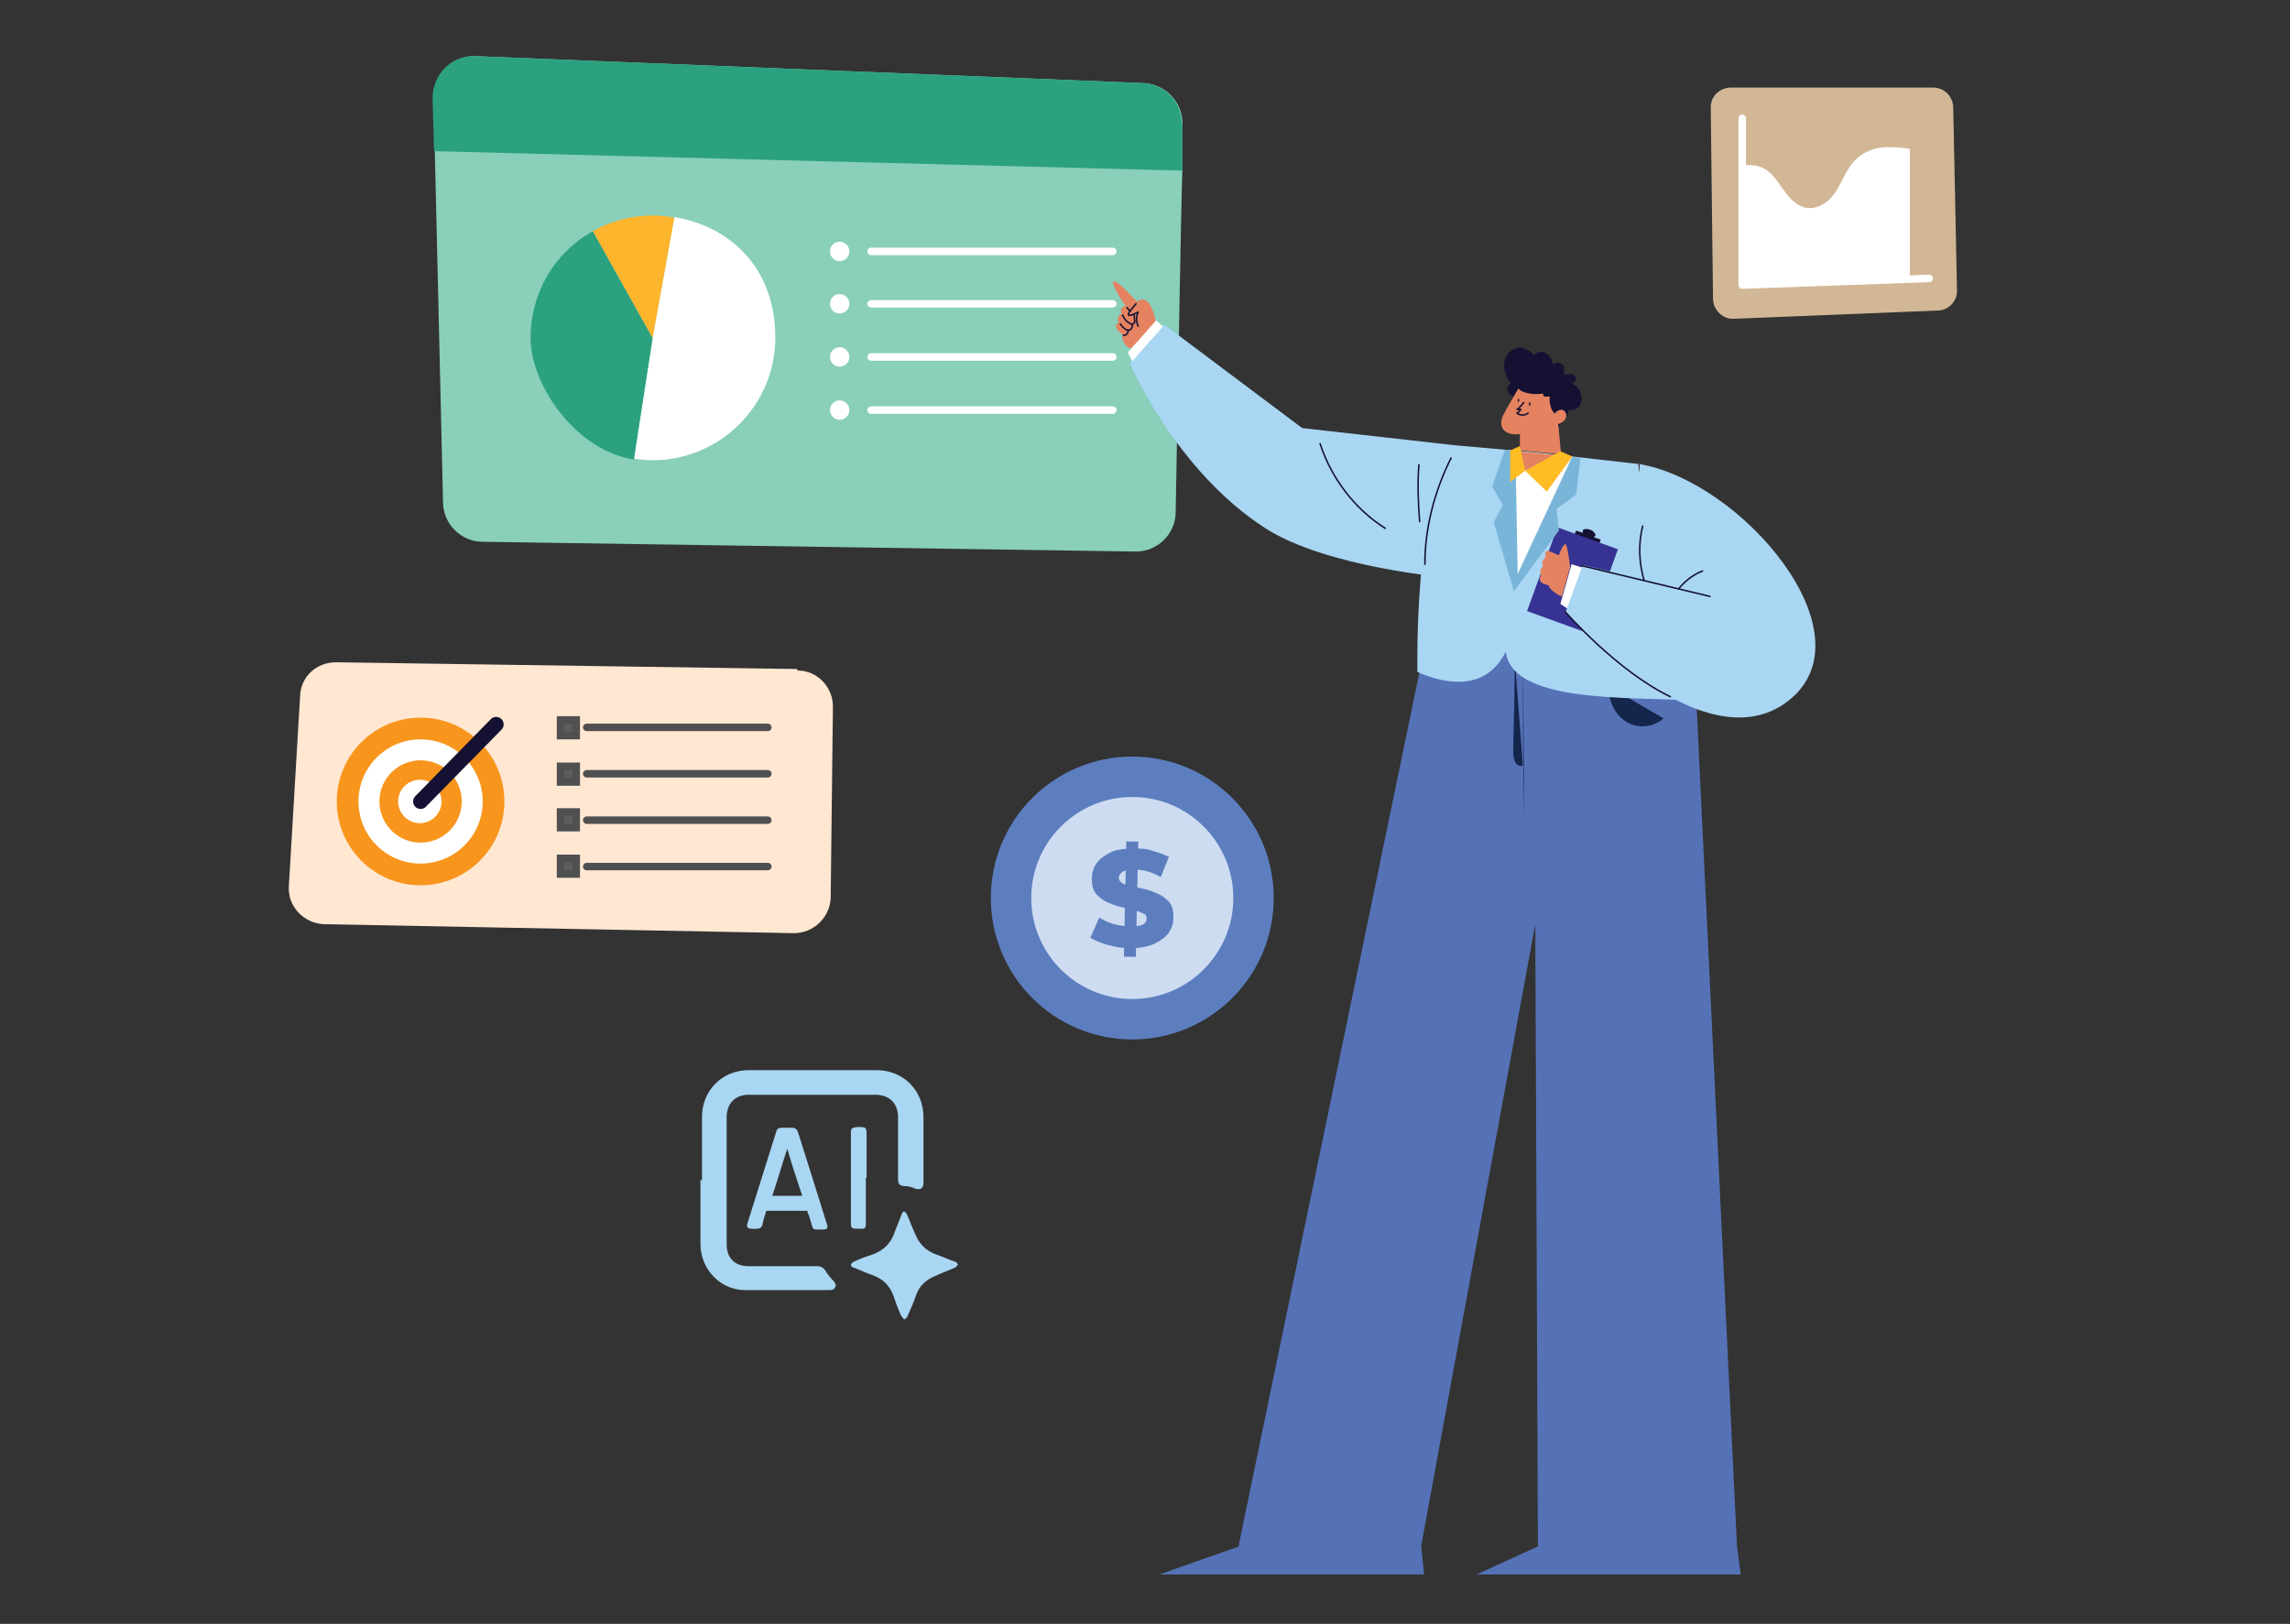 <svg xmlns="http://www.w3.org/2000/svg" viewBox="0 0 306 217"><rect x="0" y="0" width="306" height="217" fill="#333333" stroke="none"/><defs><style>.cls-3{fill:#e58361}.cls-4{fill:#a9d6f3}.cls-6{stroke:#141132}.cls-6,.cls-7,.cls-8{stroke-linecap:round;stroke-linejoin:round}.cls-6,.cls-8{fill:none}.cls-6{stroke-width:.2px}.cls-10{fill:#fff}.cls-11,.cls-7{fill:#5c5c5c;stroke:#505050}.cls-11{stroke-miterlimit:10}.cls-12{fill:#febc25}.cls-13{fill:#5572b7}.cls-14{fill:#5c7ebf}.cls-17{fill:#141132}.cls-18{fill:#f8951d}.cls-8{stroke:#fff}.cls-21{fill:#15264c}.cls-23{fill:#2ba17f}</style></defs><g id="Layer_1"><rect width="306" height="217" rx="8" ry="8" style="fill:none"/><path d="M158 16.6v6.2c-.1 0-.9 45.6-.9 45.6 0 3-2.5 5.4-5.5 5.3l-87.1-1.3c-2.9 0-5.3-2.4-5.3-5.3l-1.1-46.9-.2-7.1c0-3.1 2.5-5.7 5.6-5.6l89.3 3.6c2.9.1 5.3 2.6 5.2 5.5" style="fill:#89cfba"/><path d="M158 16.6v6.2c-.1 0-100-2.6-100-2.6l-.2-7.1c0-3.1 2.5-5.7 5.6-5.6l89.3 3.6c2.9.1 5.3 2.6 5.2 5.5Z" class="cls-23"/><path d="m90.1 29-2.9 16.1-2.5 16.2c.8.1 1.7.2 2.5.2 9 0 16.4-7.3 16.4-16.4S97.8 30.3 90.1 29" class="cls-10"/><path d="m79.2 30.9 8 14.3 2.9-16.1c-.9-.2-1.9-.3-2.9-.3-2.9 0-5.7.8-8 2.1" style="fill:#fcb52d"/><path d="M79.2 30.9c-5 2.8-8.3 8.1-8.3 14.3s6 15 13.8 16.2l2.5-16.2z" class="cls-23"/><circle cx="112.2" cy="33.6" r="1.3" class="cls-10"/><path d="M116.4 33.6h32.3" class="cls-8"/><circle cx="112.2" cy="40.6" r="1.3" class="cls-10"/><path d="M116.4 40.6h32.3" class="cls-8"/><circle cx="112.2" cy="47.7" r="1.3" class="cls-10"/><path d="M116.4 47.7h32.3" class="cls-8"/><path d="M113.5 54.8c0 .7-.6 1.3-1.3 1.3s-1.3-.6-1.3-1.3.6-1.3 1.3-1.3 1.3.6 1.3 1.3" class="cls-10"/><path d="M116.4 54.8h32.3" class="cls-8"/><path d="M261 14.4c0-1.5-1.2-2.7-2.7-2.7h-27c-1.5 0-2.8 1.2-2.7 2.8l.3 25.4c0 1.5 1.3 2.8 2.8 2.7l27.2-1.1c1.5 0 2.7-1.3 2.6-2.8z" style="fill:#f8d8ae;opacity:.8"/><path d="m257.8 37.2-2.6.1-22.4.8V15.8" class="cls-8"/><path d="M255.2 19.9v17.3l-22.4.9V22.2c1.1-.3 2.3-.1 3.2.5 1.1.7 1.7 1.9 2.5 2.9.7 1 1.7 2 3 2.2 1.1.1 2.2-.4 3-1.2s1.3-1.8 1.8-2.8 1.1-2 1.9-2.7c.9-.8 2.2-1.3 3.4-1.4s2.5 0 3.7.2Z" class="cls-10"/><path d="m106.5 89.4-61.6-.9c-2.6 0-4.7 1.9-4.8 4.5l-1.5 25.4c-.2 2.7 2 5 4.7 5.1l62.8 1.2c2.6 0 4.8-2.1 4.9-4.7l.3-25.6c0-2.6-2.1-4.8-4.7-4.8Z" style="fill:#ffe7d2"/><circle cx="56.2" cy="107.1" r="11.2" class="cls-18"/><circle cx="56.2" cy="107.1" r="8.3" class="cls-10"/><circle cx="56.2" cy="107.1" r="5.5" class="cls-18"/><path d="M59 107.1c0 1.6-1.3 2.9-2.9 2.9s-2.9-1.3-2.9-2.9 1.3-2.9 2.9-2.9 2.9 1.3 2.9 2.9" class="cls-10"/><path d="m56.2 107.1 10.1-10.3" style="stroke-width:2px;stroke:#141132;stroke-linecap:round;stroke-linejoin:round;fill:none"/><path d="M74.9 96.2H77v2.1h-2.1z" class="cls-11"/><path d="M78.4 97.2h24.2" class="cls-7"/><path d="M74.9 102.4H77v2.1h-2.1z" class="cls-11"/><path d="M78.4 103.4h24.2" class="cls-7"/><path d="M74.9 108.5H77v2.1h-2.1z" class="cls-11"/><path d="M78.4 109.6h24.2" class="cls-7"/><path d="M74.9 114.7H77v2.1h-2.1z" class="cls-11"/><path d="M78.4 115.8h24.2" class="cls-7"/><path d="M232.1 206.6h-26.5l-8.3 3.8h35.3zM189.9 206.6h-24.2l-10.8 3.8h35.4z" class="cls-13"/><path d="m226.3 85.9-21.3.8.5 119.9h26.6z" class="cls-13"/><path d="m189.7 89.7-24.2 116.9h24.4l22.9-124.8z" class="cls-13"/><path d="M214.9 91.7c0 1.9.9 3.9 2.5 4.8 1.5.9 3.5.7 4.9-.5M219.6 97l7 105.6M203.5 88.3c0 7.2 0 14.5.2 21.7M202.4 87.9c0 4.1-.1 8.2-.2 12.3 0 .5 0 1 .2 1.5s.7.8 1.1.6M203.8 123.9c-4.8 8.6-9.6 17.1-14.4 25.7M199.9 139.9c-2.6 7-5.3 14.1-7.9 21.1" class="cls-21"/><path d="M154.5 43.3s-.6-4.4-2.6-3c0 0-2.7-3-3.1-2.7-.4.4 1.6 3.3 1.6 3.3-1 .2-.5 1-.5 1-.9.4-.4 1.2-.4 1.2-1.1.6.5 1.6.5 1.6-.2 1.4 1.1 1.9 1.1 1.9l3.3-3.4Z" class="cls-3"/><path d="M151.8 40.6s-1.2 1.3-1 1.5 1.3-.4 1.3-.4c-.5 1 0 1.9 0 1.9M149.7 43.3c1.2 1.6 1.7.5 1.6 0" class="cls-6"/><path d="M150.1 44.8c.2 0 .4 0 .5-.2.1-.1.2-.3.1-.5M150 42.1c.2.4.4.8.8 1 0 0 .2.1.3.2h.3l.2-.2c.1-.1 0-.2 0-.3 0-.3 0-.5-.1-.8M150.6 41.1c.1.2.3.3.4.5" class="cls-6"/><path d="m154.5 42.8-3.8 4.3.8 1.6 4-5z" class="cls-10"/><path d="m174 57.2-18.4-13.8-4.6 5.2s6.1 14.3 18.1 22c8.3 5.3 24.5 6.6 24.5 6.6l.8-17.7z" class="cls-4"/><path d="m194.4 59.5 11.3 1 13.2 1.5 5 31.5c-9.4-.3-21.9-.2-22.7-6.4-2.7 5.4-8.2 4.3-11.8 2.7 0 0-.5-23 4.9-30.3Z" class="cls-4"/><path d="M213 71.7c.1 0 .2 0 .2-.2s-.3-.6-.7-.7c-.5-.2-1-.1-1 .1v.3l-.9-.3-.3.8 3.3 1.2.3-.8-.9-.3Z" class="cls-17"/><path d="M205.8 71.7h8.6v11.9h-8.6z" style="fill:#363393" transform="rotate(19.9 210.462 77.657)"/><path d="M209.2 72.7c-.4 0-.9 1.5-.9 1.5l-1.4-.6c-.6 0-.4.9-.4.9-.7.5-.3 1.2-.3 1.2-.6.3-.3 1.2-.3 1.2-.4.7 0 1.1 1 1.3.4 1 1.8 1.5 1.8 1.5l1.1-3.9s-.3-3.1-.7-3.2Z" class="cls-3"/><path d="m211.6 75.9-1.6-.5-1.5 5.3 1.5 1z" class="cls-10"/><path d="M219 62c13.8 2.3 31.3 22.9 19.9 31.7s-29.7-11.9-29.7-11.9l2.3-6.3 7.6 1.8V61.9Z" class="cls-4"/><path d="m211.4 75.6 17.1 4.1M209.2 81.8s6.9 7.9 14 11.3M190.4 75.4c0-4.9 1.3-9.8 3.5-14.2M189.7 69.7c-.2-2.5-.3-5.1-.1-7.6M219.7 77.6c-.7-2.4-.8-4.9-.2-7.3M224.3 78.7c.8-1 1.9-1.9 3.2-2.4M176.4 59.3c1.5 4.6 4.6 8.7 8.7 11.3" class="cls-6"/><path d="m211.2 61.2-10.1-1.1-1.7 4.9 1.4 2.5-1.2 2.3 2.7 9.2 6-8.1-.3-2.9 2.6-1.9z" style="fill:#79b5d9"/><path d="m210.1 61-7.3 15.7-.3-16.4z" class="cls-10"/><path d="m202.7 60.3 1.1 2.6 5.1-2z" class="cls-3"/><path d="M211.2 52.4c-.2-.5-.7-.9-1.2-1.2.3 0 .6-.2.6-.5s-.3-.7-.6-.7-.7 0-1 .1v-.9c0-.3-.3-.6-.6-.7s-.7 0-.8.3c-.1-.4-.3-.8-.5-1.1s-.6-.6-1-.7c-.4 0-.9.1-1.1.5q-.45-.6-1.2-.9c-.5-.2-1-.2-1.4 0-.9.3-1.4 1.3-1.4 2.2s.4 1.8.9 2.5c-.4 0-.6.6-.4 1s.5.6.9.9l4.6 4.3c1.3-.2 2.4-1.4 2.6-2.7.6.1 1.2-.2 1.5-.6.3-.5.3-1.1.1-1.6Z" class="cls-17"/><path d="m201.1 55 2.2-3.8 5.9 1.9-1 3.4.4 4.2-5.5-.5V58c-2.3.3-3.2-1.2-1.9-3.1Z" class="cls-3"/><path d="M202.8 51.3c0 .2 0 .4.1.6s.3.3.5.4c.9.4 1.9.4 2.8.3 0 .2 0 .4.3.4h.6c-.1.5 0 1.1.2 1.6s.6.9 1.1 1.2c.2-.6.6-1.1.8-1.6s.3-1.2 0-1.7c-.2-.4-.6-.6-1-.8-1.4-.7-3-1-4.5-.9-.2 0-.4 0-.5.1-.2 0-.1.3-.2.5Z" class="cls-17"/><path d="M203.6 53.8s-.6.8-.9.9h.5s-.3.5-.5.5c0 0 .7.6 1.5 0" class="cls-6"/><path d="M202.8 53.4v.3s.2 0 .2-.1v-.3s-.2 0-.2.1M204.3 53.9v.3s.2 0 .2-.1v-.3c0-.1-.2 0-.2.1" class="cls-17"/><path d="M207.8 55.2c-.4.4-.4 1 0 1.3.3.3.9.1 1.2-.3.4-.4.4-1 0-1.3-.3-.3-.9-.1-1.2.3" class="cls-3"/><path d="m203.8 62.9 4.7-2.6 1.6.7-3.4 4.7zM203.8 62.9l-2 1.5v-4.2l1.3-.6z" class="cls-12"/><circle cx="151.3" cy="120" r="18.9" class="cls-14"/><circle cx="151.3" cy="120" r="13.5" style="fill:#cddcf1"/><path d="M148.1 126.3c-1-.3-1.8-.6-2.4-1l1.2-2.7c.6.4 1.2.7 2 .9s1.5.3 2.2.3c1.4 0 2.1-.3 2.1-1s-.2-.6-.6-.8-1-.4-1.9-.6c-1-.2-1.8-.4-2.4-.7-.6-.2-1.2-.6-1.7-1.1s-.7-1.2-.7-2.1.2-1.5.6-2.1 1.1-1.1 1.9-1.5 1.9-.5 3.1-.5 1.7 0 2.5.3c.8.2 1.5.5 2.2.8l-1.1 2.7c-1.2-.7-2.4-1-3.5-1s-1.2.1-1.6.3c-.3.2-.5.5-.5.8s.2.6.6.8 1 .3 1.9.5c1 .2 1.8.4 2.4.7.6.2 1.2.6 1.7 1.1s.7 1.2.7 2.1-.2 1.5-.6 2.1-1.1 1.1-1.9 1.5c-.9.4-1.9.6-3.1.6s-2-.1-3-.4Z" class="cls-14"/><path d="m150.177 127.83.322-15.397 1.6.034-.322 15.396z" class="cls-14"/><path d="M93.8 157.8v-8.5c0-3.6 2.7-6.3 6.3-6.3h17c3.6 0 6.3 2.7 6.3 6.3v8.7c0 .8-.4 1.1-1.2.8-.4-.2-.9-.3-1.3-.3-.7 0-.9-.3-.9-1v-8.2c0-1.8-1.1-3-3-3h-17c-1.8 0-2.9 1.2-2.9 3v17c0 1.8 1.1 2.9 2.9 2.9h9.2c.5 0 .8.2 1.1.6.3.5.7 1 1.1 1.4.2.3.4.5.2.8-.1.3-.4.4-.8.4H99.6c-3.3 0-5.9-2.7-6-6v-8.8Z" class="cls-4"/><path d="M120.8 176.3c-.2-.2-.3-.4-.4-.5-.4-.9-.7-1.7-1-2.6-.5-1.4-1.4-2.3-2.8-2.8-.9-.3-1.7-.7-2.5-1-.2 0-.4-.2-.4-.4 0-.1.2-.3.4-.4.8-.4 1.7-.7 2.6-1 1.3-.5 2.3-1.4 2.8-2.8.3-.9.7-1.7 1-2.6 0-.1.3-.4.3-.3.1 0 .3.2.4.4.4.9.7 1.8 1.1 2.6q.75 1.95 2.7 2.7c.9.3 1.7.7 2.6 1 .2 0 .3.2.4.4-.1.1-.2.3-.4.4-.9.4-1.8.7-2.6 1.1-1.3.5-2.2 1.4-2.6 2.6-.3.9-.7 1.8-1.1 2.7 0 .2-.2.3-.4.5ZM107.9 161.8h-5.5c-.2.6-.4 1.2-.5 1.8-.1.4-.3.6-.8.6h-.6c-.6 0-.8-.2-.6-.8.4-1.2.7-2.3 1.1-3.5.9-2.9 1.8-5.7 2.7-8.6.1-.5.4-.6.8-.6h1.4c.3 0 .5.1.7.5 1.3 4.1 2.6 8.2 3.9 12.4.2.5 0 .7-.5.7-1.5 0-1.3.2-1.7-1.2-.1-.4-.2-.7-.4-1.1Zm-.7-2c-.7-2.1-1.4-4.2-2-6.3-.7 2.1-1.3 4.2-2 6.3h4.2ZM115.7 157.4v6.1c0 .6-.1.7-.7.7-1.4 0-1.3 0-1.3-1.3v-11.5c0-.6.1-.7.8-.8 1.3 0 1.3 0 1.3 1.3v5.5Z" class="cls-4"/></g></svg>